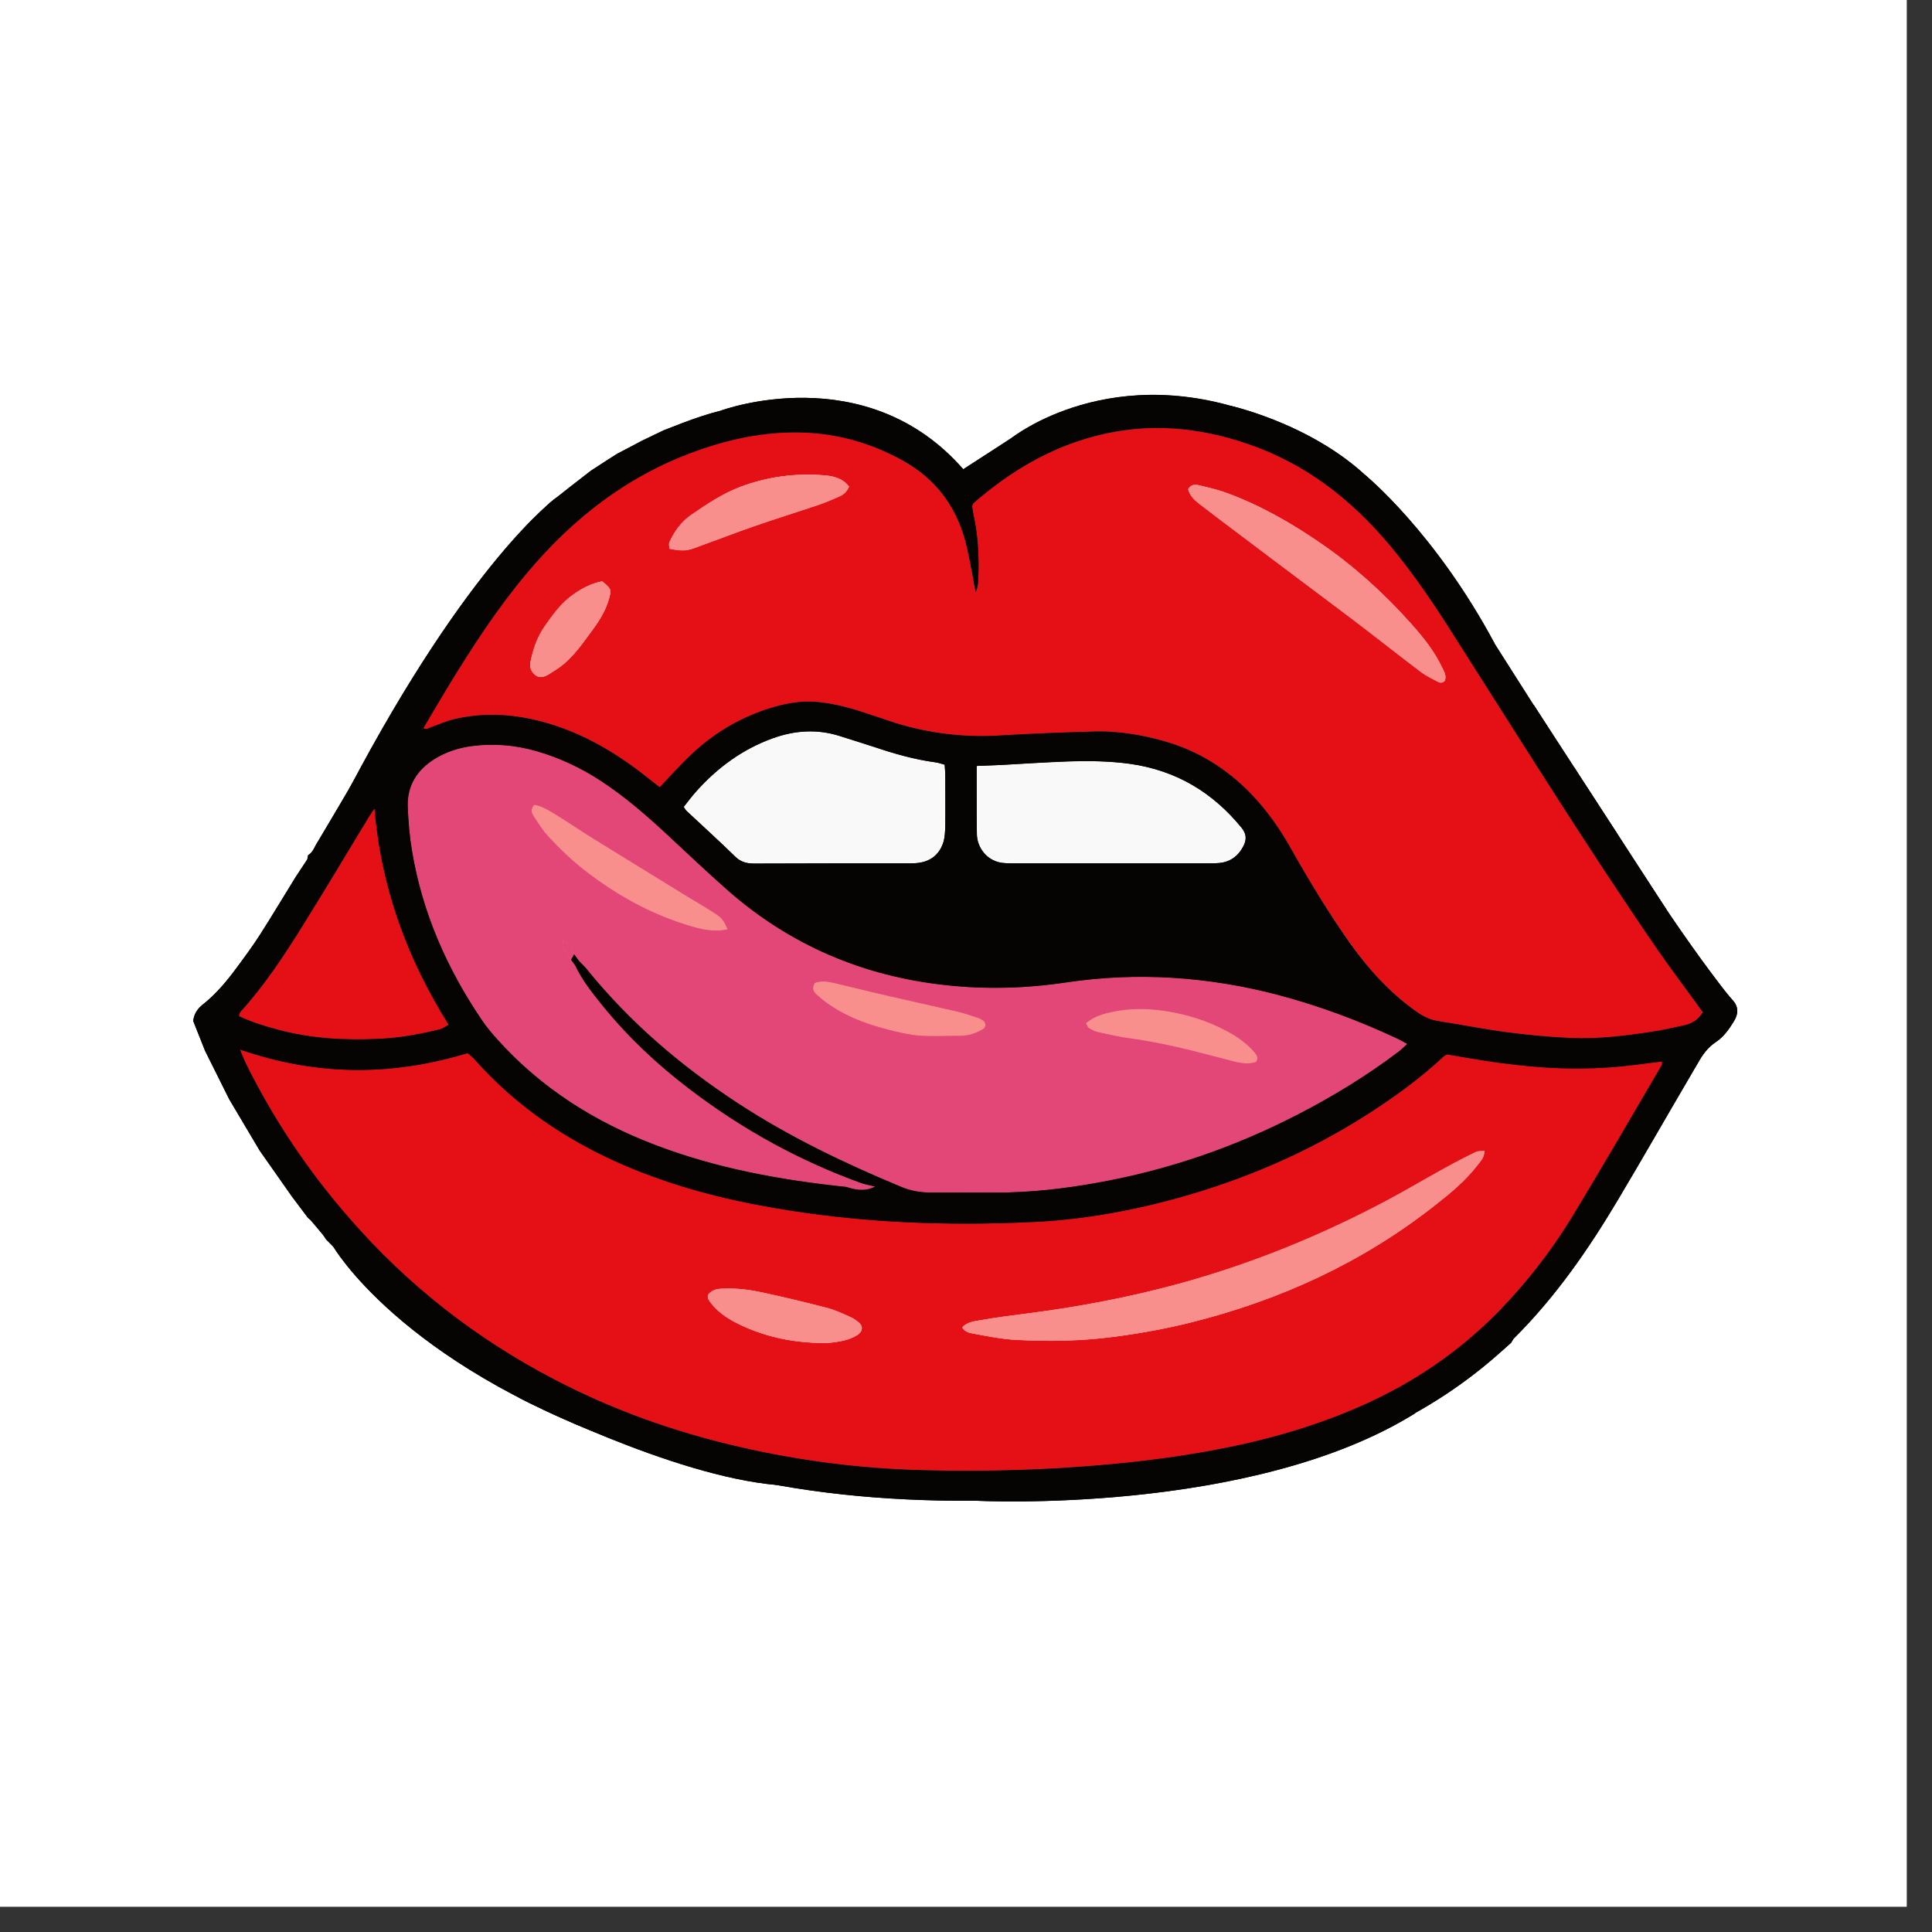 <svg xmlns="http://www.w3.org/2000/svg" xmlns:xlink="http://www.w3.org/1999/xlink" width="50" zoomAndPan="magnify" viewBox="0 0 37.5 37.5" height="50" preserveAspectRatio="xMidYMid meet" version="1.0"><rect x="0" y="0" width="37.5" height="37.5" fill="#333333" stroke="none"/><defs><clipPath id="da395b9e7c"><path d="M 0 0 L 37.008 0 L 37.008 37.008 L 0 37.008 Z M 0 0 " clip-rule="nonzero"/></clipPath><clipPath id="444d645326"><path d="M 8 8 L 33.75 8 L 33.75 21 L 8 21 Z M 8 8 " clip-rule="nonzero"/></clipPath><clipPath id="65bcee4ce5"><path d="M 8 8 L 33.75 8 L 33.75 21 L 8 21 Z M 8 8 " clip-rule="nonzero"/></clipPath><clipPath id="28a2a9ad9b"><path d="M 3.75 7 L 33.75 7 L 33.75 29.418 L 3.75 29.418 Z M 3.75 7 " clip-rule="nonzero"/></clipPath><clipPath id="5d7931312e"><path d="M 18 27 L 28 27 L 28 29.418 L 18 29.418 Z M 18 27 " clip-rule="nonzero"/></clipPath><clipPath id="b916acb4bd"><path d="M 3.75 7 L 33.75 7 L 33.75 29.418 L 3.75 29.418 Z M 3.75 7 " clip-rule="nonzero"/></clipPath><clipPath id="da223d2204"><path d="M 18 27 L 28 27 L 28 29.418 L 18 29.418 Z M 18 27 " clip-rule="nonzero"/></clipPath></defs><g clip-path="url(#da395b9e7c)"><path fill="#ffffff" d="M 0 0 L 37.5 0 L 37.5 37.5 L 0 37.5 Z M 0 0 " fill-opacity="1" fill-rule="nonzero"/><path fill="#ffffff" d="M 0 0 L 37.5 0 L 37.5 37.5 L 0 37.5 Z M 0 0 " fill-opacity="1" fill-rule="nonzero"/></g><path fill="#f9f9f9" d="M 13.27 15.66 C 13.352 15.559 13.434 15.449 13.523 15.348 C 13.934 14.891 14.418 14.539 15.004 14.328 C 15.43 14.176 15.859 14.145 16.297 14.285 C 16.52 14.355 16.746 14.422 16.969 14.496 C 17.355 14.629 17.75 14.742 18.16 14.797 C 18.215 14.805 18.27 14.824 18.336 14.84 C 18.34 14.914 18.348 14.98 18.348 15.047 C 18.348 15.379 18.352 15.711 18.348 16.043 C 18.344 16.141 18.34 16.238 18.316 16.332 C 18.246 16.566 18.086 16.711 17.836 16.746 C 17.742 16.762 17.641 16.758 17.543 16.758 C 16.578 16.758 15.609 16.758 14.641 16.762 C 14.496 16.762 14.379 16.734 14.27 16.625 C 13.965 16.328 13.645 16.039 13.332 15.746 C 13.309 15.727 13.297 15.699 13.27 15.66 Z M 13.27 15.66 " fill-opacity="1" fill-rule="nonzero"/><path fill="#f9f9f9" d="M 18.957 14.867 C 19.141 14.859 19.285 14.855 19.43 14.848 C 19.859 14.824 20.289 14.793 20.719 14.777 C 21.129 14.766 21.539 14.77 21.949 14.828 C 22.836 14.957 23.543 15.383 24.102 16.07 C 24.195 16.184 24.199 16.293 24.137 16.418 C 24.035 16.617 23.879 16.734 23.656 16.75 C 23.578 16.758 23.5 16.758 23.422 16.758 C 22.18 16.758 20.938 16.758 19.695 16.758 C 19.637 16.758 19.578 16.758 19.52 16.754 C 19.164 16.742 18.961 16.445 18.961 16.188 C 18.957 15.922 18.961 15.66 18.961 15.395 C 18.957 15.23 18.957 15.066 18.957 14.867 Z M 18.957 14.867 " fill-opacity="1" fill-rule="nonzero"/><path fill="#f9f9f9" d="M 13.27 15.664 C 13.352 15.559 13.434 15.449 13.523 15.352 C 13.934 14.895 14.418 14.539 15.004 14.328 C 15.43 14.176 15.859 14.148 16.297 14.285 C 16.52 14.359 16.746 14.426 16.969 14.5 C 17.355 14.629 17.75 14.742 18.16 14.797 C 18.215 14.805 18.27 14.824 18.336 14.844 C 18.34 14.918 18.348 14.98 18.348 15.047 C 18.348 15.379 18.352 15.711 18.348 16.043 C 18.344 16.141 18.34 16.242 18.316 16.332 C 18.246 16.566 18.086 16.715 17.836 16.75 C 17.742 16.762 17.641 16.758 17.543 16.758 C 16.578 16.758 15.609 16.758 14.641 16.762 C 14.496 16.762 14.379 16.734 14.27 16.629 C 13.965 16.328 13.645 16.039 13.332 15.746 C 13.309 15.727 13.297 15.703 13.27 15.664 Z M 13.27 15.664 " fill-opacity="1" fill-rule="nonzero"/><path fill="#f9f9f9" d="M 18.957 14.867 C 19.141 14.859 19.285 14.855 19.43 14.848 C 19.859 14.824 20.289 14.797 20.719 14.781 C 21.129 14.766 21.539 14.77 21.949 14.828 C 22.836 14.957 23.543 15.383 24.102 16.07 C 24.195 16.188 24.199 16.293 24.137 16.422 C 24.035 16.617 23.879 16.734 23.656 16.754 C 23.578 16.758 23.5 16.758 23.422 16.758 C 22.18 16.758 20.938 16.758 19.695 16.758 C 19.637 16.758 19.578 16.758 19.52 16.754 C 19.164 16.742 18.961 16.445 18.961 16.188 C 18.957 15.922 18.961 15.66 18.961 15.398 C 18.957 15.23 18.957 15.066 18.957 14.867 Z M 18.957 14.867 " fill-opacity="1" fill-rule="nonzero"/><g clip-path="url(#444d645326)"><path fill="#e41016" d="M 8.211 14.137 C 8.375 13.859 8.539 13.582 8.707 13.309 C 9.168 12.551 9.652 11.805 10.227 11.125 C 11.141 10.031 12.234 9.191 13.594 8.723 C 14.258 8.492 14.934 8.367 15.641 8.395 C 16.305 8.426 16.926 8.609 17.508 8.934 C 18.195 9.309 18.602 9.891 18.773 10.641 C 18.832 10.918 18.875 11.195 18.93 11.488 C 18.98 11.406 18.984 11.32 18.988 11.23 C 19.004 10.84 18.988 10.453 18.906 10.066 C 18.891 9.984 18.879 9.898 18.867 9.82 C 18.883 9.793 18.887 9.77 18.898 9.758 C 19.594 9.156 20.371 8.691 21.27 8.461 C 22.262 8.203 23.242 8.281 24.211 8.609 C 25.328 8.992 26.219 9.684 26.969 10.574 C 27.441 11.137 27.844 11.746 28.238 12.363 C 29.531 14.395 30.805 16.445 32.172 18.43 C 32.41 18.777 32.66 19.109 32.906 19.449 C 32.953 19.512 32.996 19.578 33.047 19.645 C 32.961 19.797 32.832 19.871 32.676 19.906 C 32.465 19.949 32.254 19.996 32.043 20.031 C 31.527 20.109 31.012 20.168 30.492 20.148 C 30.074 20.129 29.656 20.086 29.238 20.031 C 28.805 19.977 28.371 19.887 27.938 19.824 C 27.766 19.797 27.621 19.727 27.484 19.629 C 26.984 19.277 26.578 18.828 26.227 18.332 C 25.801 17.738 25.418 17.113 25.059 16.473 C 24.844 16.09 24.59 15.73 24.285 15.414 C 23.812 14.914 23.242 14.566 22.574 14.379 C 22.148 14.262 21.715 14.188 21.273 14.199 C 20.648 14.215 20.023 14.238 19.398 14.277 C 18.707 14.316 18.031 14.234 17.371 14.027 C 17.141 13.957 16.91 13.875 16.676 13.801 C 16.398 13.711 16.113 13.641 15.816 13.621 C 15.562 13.602 15.312 13.645 15.066 13.711 C 14.418 13.887 13.859 14.219 13.379 14.68 C 13.184 14.867 13.004 15.074 12.805 15.281 C 12.688 15.188 12.562 15.09 12.441 14.996 C 11.836 14.535 11.184 14.172 10.441 13.988 C 9.898 13.855 9.355 13.828 8.812 13.957 C 8.664 13.996 8.52 14.062 8.375 14.113 C 8.32 14.133 8.27 14.168 8.207 14.129 Z M 23.062 9.496 C 23.094 9.621 23.184 9.707 23.285 9.785 C 23.562 10 23.844 10.211 24.125 10.422 C 24.855 10.973 25.59 11.523 26.324 12.074 C 26.742 12.395 27.156 12.723 27.574 13.039 C 27.676 13.117 27.789 13.172 27.902 13.23 C 27.945 13.254 27.996 13.262 28.043 13.215 C 28.082 13.117 28.027 13.035 27.988 12.949 C 27.836 12.629 27.613 12.355 27.379 12.094 C 26.855 11.508 26.277 10.984 25.633 10.543 C 25.059 10.148 24.457 9.805 23.805 9.566 C 23.629 9.5 23.449 9.461 23.27 9.418 C 23.191 9.398 23.113 9.402 23.062 9.496 Z M 16.48 9.445 C 16.355 9.281 16.176 9.242 16.012 9.227 C 15.449 9.176 14.906 9.246 14.371 9.449 C 14.02 9.582 13.715 9.789 13.41 9.996 C 13.223 10.129 13.09 10.312 12.996 10.516 C 12.977 10.555 12.992 10.605 12.992 10.648 C 13.324 10.719 13.387 10.668 13.629 10.582 C 13.957 10.465 14.285 10.336 14.617 10.219 C 15.039 10.074 15.469 9.941 15.895 9.797 C 16.023 9.754 16.148 9.695 16.273 9.645 C 16.359 9.609 16.43 9.559 16.48 9.445 Z M 11.688 11.281 C 11.488 11.32 11.312 11.41 11.141 11.527 C 10.902 11.691 10.738 11.918 10.578 12.148 C 10.426 12.359 10.348 12.598 10.297 12.844 C 10.273 12.953 10.312 13.039 10.391 13.102 C 10.465 13.164 10.555 13.141 10.637 13.098 C 10.688 13.066 10.734 13.031 10.785 13.004 C 11.07 12.824 11.262 12.551 11.457 12.285 C 11.609 12.082 11.75 11.875 11.82 11.625 C 11.871 11.445 11.867 11.43 11.688 11.281 Z M 11.688 11.281 " fill-opacity="1" fill-rule="nonzero"/></g><path fill="#e41016" d="M 4.652 20.371 C 6.164 20.887 7.613 20.883 9.074 20.441 C 9.113 20.473 9.152 20.5 9.184 20.535 C 10.008 21.469 11.012 22.148 12.152 22.633 C 13.074 23.023 14.035 23.273 15.023 23.445 C 16.688 23.73 18.367 23.797 20.051 23.719 C 21.059 23.668 22.047 23.484 23.02 23.203 C 24.363 22.816 25.621 22.246 26.785 21.469 C 27.215 21.18 27.629 20.871 28.008 20.516 C 28.027 20.496 28.055 20.48 28.082 20.465 C 28.426 20.52 28.773 20.586 29.121 20.629 C 29.469 20.676 29.82 20.715 30.168 20.727 C 30.52 20.742 30.875 20.738 31.227 20.719 C 31.57 20.695 31.914 20.641 32.262 20.602 C 32.258 20.637 32.262 20.66 32.254 20.676 C 31.676 21.66 31.105 22.648 30.512 23.625 C 30.117 24.273 29.645 24.875 29.113 25.426 C 28.324 26.246 27.398 26.867 26.355 27.32 C 25.379 27.742 24.363 28.008 23.32 28.191 C 22.383 28.355 21.441 28.445 20.492 28.496 C 19.535 28.551 18.578 28.562 17.621 28.523 C 16.523 28.48 15.441 28.336 14.371 28.09 C 13.105 27.801 11.895 27.367 10.742 26.77 C 9.227 25.977 7.906 24.941 6.781 23.652 C 5.98 22.734 5.312 21.73 4.773 20.645 C 4.738 20.574 4.711 20.504 4.652 20.371 Z M 28.812 22.34 C 28.754 22.344 28.695 22.336 28.648 22.359 C 28.449 22.457 28.246 22.559 28.051 22.668 C 27.676 22.875 27.305 23.094 26.926 23.297 C 25.629 23.988 24.273 24.539 22.852 24.926 C 21.898 25.184 20.93 25.367 19.953 25.492 C 19.652 25.531 19.352 25.566 19.055 25.621 C 18.926 25.645 18.781 25.652 18.676 25.762 C 18.73 25.863 18.836 25.875 18.926 25.891 C 19.184 25.938 19.445 25.992 19.707 26.004 C 20.352 26.039 21 26.031 21.641 25.945 C 22.145 25.879 22.641 25.789 23.137 25.664 C 24.863 25.23 26.449 24.5 27.852 23.395 C 28.152 23.16 28.449 22.918 28.68 22.613 C 28.738 22.535 28.812 22.465 28.812 22.34 Z M 15.883 26.066 C 15.949 26.066 16.02 26.074 16.09 26.066 C 16.281 26.043 16.477 26.02 16.645 25.91 C 16.746 25.844 16.758 25.742 16.668 25.668 C 16.617 25.625 16.559 25.586 16.496 25.559 C 16.355 25.496 16.211 25.426 16.062 25.387 C 15.648 25.281 15.23 25.18 14.812 25.09 C 14.562 25.035 14.312 25 14.055 25.012 C 13.957 25.012 13.859 25.02 13.781 25.09 C 13.738 25.125 13.727 25.172 13.75 25.219 C 13.773 25.262 13.805 25.301 13.836 25.336 C 13.973 25.496 14.145 25.605 14.328 25.695 C 14.82 25.938 15.34 26.051 15.883 26.066 Z M 15.883 26.066 " fill-opacity="1" fill-rule="nonzero"/><path fill="#e41016" d="M 7.27 15.691 C 7.398 17.219 7.898 18.598 8.711 19.891 C 8.641 19.926 8.598 19.961 8.547 19.977 C 8.156 20.074 7.762 20.145 7.363 20.164 C 6.695 20.195 6.031 20.16 5.383 19.984 C 5.133 19.914 4.879 19.84 4.637 19.723 C 4.648 19.688 4.648 19.652 4.668 19.637 C 5.137 19.121 5.516 18.539 5.883 17.953 C 6.316 17.258 6.734 16.551 7.16 15.852 C 7.195 15.797 7.234 15.746 7.27 15.691 Z M 7.27 15.691 " fill-opacity="1" fill-rule="nonzero"/><g clip-path="url(#65bcee4ce5)"><path fill="#e41016" d="M 8.211 14.137 C 8.375 13.859 8.539 13.586 8.707 13.309 C 9.168 12.551 9.652 11.809 10.227 11.125 C 11.141 10.031 12.234 9.191 13.594 8.723 C 14.258 8.496 14.934 8.367 15.641 8.398 C 16.305 8.426 16.926 8.609 17.508 8.934 C 18.195 9.312 18.602 9.891 18.773 10.645 C 18.832 10.918 18.875 11.199 18.93 11.492 C 18.98 11.406 18.984 11.32 18.988 11.234 C 19.004 10.844 18.988 10.453 18.906 10.07 C 18.891 9.984 18.879 9.898 18.867 9.824 C 18.883 9.793 18.887 9.77 18.898 9.758 C 19.594 9.156 20.371 8.691 21.27 8.461 C 22.262 8.203 23.242 8.281 24.211 8.613 C 25.328 8.992 26.219 9.684 26.969 10.574 C 27.441 11.137 27.844 11.746 28.238 12.363 C 29.531 14.398 30.805 16.445 32.172 18.43 C 32.41 18.777 32.66 19.113 32.906 19.453 C 32.953 19.516 32.996 19.578 33.047 19.645 C 32.961 19.801 32.832 19.875 32.676 19.906 C 32.465 19.949 32.254 20 32.043 20.031 C 31.527 20.109 31.012 20.168 30.492 20.148 C 30.074 20.129 29.656 20.086 29.238 20.035 C 28.805 19.977 28.371 19.891 27.938 19.824 C 27.766 19.801 27.621 19.727 27.484 19.629 C 26.984 19.277 26.578 18.832 26.227 18.336 C 25.801 17.738 25.418 17.113 25.059 16.477 C 24.844 16.09 24.59 15.73 24.285 15.414 C 23.812 14.918 23.242 14.566 22.574 14.379 C 22.148 14.262 21.715 14.188 21.273 14.199 C 20.648 14.215 20.023 14.238 19.398 14.277 C 18.707 14.316 18.031 14.234 17.371 14.031 C 17.141 13.957 16.91 13.875 16.676 13.801 C 16.398 13.711 16.113 13.641 15.816 13.621 C 15.562 13.605 15.312 13.645 15.066 13.711 C 14.418 13.891 13.859 14.219 13.379 14.68 C 13.184 14.871 13.004 15.074 12.805 15.281 C 12.688 15.188 12.562 15.09 12.441 14.996 C 11.836 14.535 11.184 14.172 10.441 13.988 C 9.898 13.855 9.355 13.832 8.812 13.961 C 8.664 13.996 8.52 14.062 8.375 14.113 C 8.32 14.137 8.27 14.172 8.207 14.133 Z M 23.062 9.5 C 23.094 9.621 23.184 9.711 23.285 9.785 C 23.562 10 23.844 10.211 24.125 10.422 C 24.855 10.977 25.59 11.523 26.324 12.078 C 26.742 12.395 27.156 12.723 27.574 13.039 C 27.676 13.117 27.789 13.172 27.902 13.23 C 27.945 13.254 27.996 13.266 28.043 13.215 C 28.082 13.121 28.027 13.035 27.988 12.949 C 27.836 12.629 27.613 12.355 27.379 12.094 C 26.855 11.508 26.277 10.988 25.629 10.543 C 25.059 10.148 24.457 9.805 23.801 9.566 C 23.629 9.504 23.449 9.465 23.27 9.418 C 23.191 9.398 23.113 9.406 23.062 9.5 Z M 16.48 9.445 C 16.355 9.281 16.176 9.242 16.012 9.227 C 15.449 9.18 14.906 9.25 14.371 9.449 C 14.02 9.582 13.715 9.789 13.41 10 C 13.223 10.129 13.09 10.312 12.996 10.52 C 12.977 10.555 12.992 10.605 12.992 10.648 C 13.324 10.719 13.387 10.668 13.629 10.582 C 13.957 10.465 14.285 10.336 14.617 10.223 C 15.039 10.074 15.469 9.941 15.895 9.797 C 16.023 9.754 16.148 9.699 16.273 9.645 C 16.359 9.609 16.43 9.559 16.48 9.445 Z M 11.688 11.285 C 11.488 11.324 11.312 11.41 11.141 11.531 C 10.902 11.695 10.738 11.918 10.578 12.148 C 10.426 12.363 10.348 12.598 10.297 12.848 C 10.273 12.957 10.312 13.039 10.391 13.105 C 10.465 13.168 10.555 13.145 10.637 13.098 C 10.688 13.07 10.734 13.035 10.785 13.004 C 11.07 12.824 11.262 12.555 11.457 12.289 C 11.609 12.086 11.75 11.875 11.82 11.625 C 11.871 11.445 11.867 11.43 11.688 11.285 Z M 11.688 11.285 " fill-opacity="1" fill-rule="nonzero"/></g><path fill="#e41016" d="M 4.652 20.371 C 6.164 20.891 7.613 20.887 9.074 20.441 C 9.113 20.477 9.152 20.5 9.184 20.535 C 10.008 21.469 11.012 22.148 12.152 22.633 C 13.074 23.023 14.035 23.277 15.023 23.445 C 16.688 23.734 18.367 23.801 20.051 23.719 C 21.059 23.672 22.047 23.488 23.02 23.207 C 24.363 22.82 25.621 22.25 26.785 21.469 C 27.215 21.18 27.629 20.871 28.008 20.516 C 28.027 20.496 28.055 20.484 28.082 20.465 C 28.426 20.52 28.773 20.586 29.121 20.633 C 29.469 20.676 29.82 20.715 30.168 20.73 C 30.52 20.742 30.875 20.742 31.227 20.719 C 31.57 20.699 31.914 20.641 32.262 20.602 C 32.258 20.641 32.262 20.664 32.254 20.676 C 31.676 21.66 31.105 22.648 30.512 23.625 C 30.117 24.277 29.645 24.875 29.113 25.426 C 28.324 26.246 27.398 26.867 26.355 27.32 C 25.379 27.742 24.363 28.012 23.32 28.191 C 22.383 28.355 21.441 28.445 20.492 28.5 C 19.535 28.551 18.578 28.566 17.621 28.527 C 16.523 28.48 15.441 28.336 14.371 28.09 C 13.105 27.801 11.895 27.371 10.742 26.77 C 9.227 25.977 7.906 24.941 6.781 23.652 C 5.98 22.734 5.312 21.734 4.773 20.645 C 4.738 20.574 4.711 20.504 4.652 20.371 Z M 28.812 22.34 C 28.754 22.348 28.695 22.34 28.648 22.359 C 28.449 22.457 28.246 22.562 28.051 22.672 C 27.676 22.879 27.305 23.098 26.926 23.301 C 25.629 23.992 24.273 24.539 22.852 24.926 C 21.898 25.188 20.93 25.367 19.953 25.496 C 19.652 25.535 19.352 25.57 19.055 25.621 C 18.926 25.645 18.781 25.652 18.676 25.766 C 18.73 25.867 18.836 25.875 18.926 25.895 C 19.184 25.941 19.445 25.992 19.707 26.008 C 20.352 26.043 21 26.031 21.641 25.945 C 22.145 25.879 22.641 25.789 23.137 25.664 C 24.863 25.23 26.449 24.5 27.852 23.398 C 28.152 23.16 28.449 22.922 28.68 22.613 C 28.738 22.539 28.812 22.469 28.812 22.34 Z M 15.883 26.066 C 15.949 26.066 16.02 26.074 16.09 26.066 C 16.281 26.043 16.477 26.02 16.645 25.91 C 16.746 25.844 16.758 25.742 16.668 25.668 C 16.617 25.625 16.559 25.586 16.496 25.559 C 16.355 25.496 16.211 25.43 16.062 25.391 C 15.648 25.281 15.23 25.18 14.812 25.09 C 14.562 25.039 14.312 25.004 14.055 25.012 C 13.957 25.016 13.859 25.02 13.781 25.09 C 13.738 25.125 13.727 25.172 13.75 25.219 C 13.773 25.262 13.805 25.301 13.836 25.34 C 13.973 25.496 14.145 25.605 14.328 25.699 C 14.82 25.938 15.34 26.051 15.883 26.066 Z M 15.883 26.066 " fill-opacity="1" fill-rule="nonzero"/><path fill="#e41016" d="M 7.27 15.691 C 7.398 17.223 7.898 18.598 8.711 19.895 C 8.641 19.93 8.598 19.965 8.547 19.977 C 8.156 20.074 7.762 20.148 7.363 20.164 C 6.695 20.199 6.031 20.16 5.383 19.984 C 5.133 19.918 4.879 19.84 4.637 19.723 C 4.648 19.688 4.648 19.656 4.668 19.637 C 5.137 19.121 5.516 18.539 5.883 17.953 C 6.316 17.258 6.734 16.555 7.16 15.852 C 7.195 15.797 7.234 15.746 7.27 15.691 Z M 7.27 15.691 " fill-opacity="1" fill-rule="nonzero"/><path fill="#f98f8c" d="M 26.477 27.91 C 26.434 27.922 26.391 27.938 26.352 27.949 C 26.391 27.938 26.434 27.922 26.477 27.91 Z M 26.477 27.91 " fill-opacity="1" fill-rule="nonzero"/><path fill="#f98f8c" d="M 23.062 9.496 C 23.113 9.402 23.191 9.398 23.27 9.418 C 23.449 9.461 23.629 9.5 23.805 9.566 C 24.457 9.805 25.059 10.148 25.633 10.543 C 26.277 10.984 26.855 11.508 27.379 12.094 C 27.613 12.355 27.836 12.629 27.988 12.949 C 28.031 13.035 28.082 13.121 28.043 13.215 C 27.996 13.262 27.945 13.254 27.902 13.23 C 27.793 13.172 27.676 13.117 27.574 13.039 C 27.156 12.723 26.742 12.395 26.324 12.074 C 25.59 11.523 24.855 10.973 24.125 10.422 C 23.844 10.211 23.562 10 23.285 9.785 C 23.184 9.707 23.094 9.621 23.062 9.496 Z M 23.062 9.496 " fill-opacity="1" fill-rule="nonzero"/><path fill="#f98f8c" d="M 16.48 9.445 C 16.43 9.559 16.359 9.609 16.273 9.645 C 16.148 9.699 16.023 9.754 15.895 9.797 C 15.469 9.941 15.039 10.074 14.617 10.219 C 14.285 10.336 13.957 10.465 13.629 10.582 C 13.387 10.668 13.324 10.719 12.992 10.648 C 12.992 10.605 12.977 10.555 12.996 10.516 C 13.09 10.312 13.223 10.129 13.41 9.996 C 13.715 9.789 14.02 9.582 14.371 9.449 C 14.906 9.25 15.449 9.18 16.012 9.227 C 16.176 9.242 16.355 9.281 16.48 9.445 Z M 16.48 9.445 " fill-opacity="1" fill-rule="nonzero"/><path fill="#f98f8c" d="M 11.688 11.281 C 11.867 11.43 11.871 11.445 11.82 11.625 C 11.75 11.875 11.609 12.082 11.457 12.285 C 11.262 12.551 11.07 12.824 10.785 13.004 C 10.734 13.031 10.688 13.066 10.637 13.098 C 10.555 13.141 10.465 13.164 10.391 13.102 C 10.312 13.039 10.273 12.953 10.297 12.844 C 10.348 12.598 10.426 12.359 10.578 12.148 C 10.738 11.918 10.902 11.691 11.141 11.527 C 11.312 11.41 11.488 11.32 11.688 11.281 Z M 11.688 11.281 " fill-opacity="1" fill-rule="nonzero"/><path fill="#f98f8c" d="M 28.812 22.34 C 28.812 22.465 28.738 22.535 28.68 22.613 C 28.445 22.918 28.152 23.16 27.852 23.395 C 26.449 24.5 24.863 25.23 23.133 25.664 C 22.641 25.789 22.141 25.879 21.641 25.945 C 21 26.031 20.352 26.039 19.707 26.004 C 19.445 25.992 19.184 25.938 18.926 25.891 C 18.836 25.875 18.73 25.863 18.676 25.762 C 18.781 25.652 18.926 25.645 19.055 25.621 C 19.352 25.566 19.652 25.531 19.953 25.492 C 20.93 25.367 21.898 25.184 22.852 24.926 C 24.273 24.539 25.629 23.988 26.926 23.297 C 27.305 23.094 27.672 22.875 28.051 22.668 C 28.246 22.559 28.445 22.457 28.648 22.359 C 28.695 22.336 28.754 22.344 28.812 22.34 Z M 28.812 22.34 " fill-opacity="1" fill-rule="nonzero"/><path fill="#f98f8c" d="M 15.883 26.066 C 15.34 26.051 14.82 25.938 14.328 25.695 C 14.145 25.605 13.973 25.496 13.836 25.336 C 13.805 25.301 13.773 25.262 13.75 25.219 C 13.727 25.172 13.738 25.125 13.781 25.09 C 13.859 25.02 13.957 25.012 14.055 25.012 C 14.312 25 14.562 25.035 14.812 25.09 C 15.23 25.18 15.648 25.281 16.062 25.387 C 16.211 25.426 16.355 25.496 16.496 25.559 C 16.559 25.586 16.617 25.625 16.668 25.668 C 16.758 25.742 16.746 25.844 16.645 25.91 C 16.477 26.02 16.281 26.043 16.09 26.066 C 16.02 26.074 15.949 26.066 15.883 26.066 Z M 15.883 26.066 " fill-opacity="1" fill-rule="nonzero"/><path fill="#f98f8c" d="M 14.125 18.039 C 13.852 18.098 13.617 18.039 13.383 17.969 C 12.637 17.746 11.969 17.375 11.352 16.898 C 11.098 16.699 10.867 16.477 10.648 16.242 C 10.539 16.125 10.449 15.98 10.359 15.844 C 10.312 15.777 10.293 15.699 10.371 15.617 C 10.52 15.645 10.652 15.727 10.785 15.809 C 11.035 15.961 11.273 16.125 11.523 16.281 C 12.117 16.648 12.715 17.016 13.312 17.383 C 13.496 17.492 13.684 17.602 13.863 17.719 C 14.016 17.816 14.047 17.863 14.125 18.039 Z M 14.125 18.039 " fill-opacity="1" fill-rule="nonzero"/><path fill="#f98f8c" d="M 15.816 19.078 C 15.934 19.035 16.055 19.047 16.18 19.074 C 16.547 19.164 16.918 19.254 17.285 19.34 C 17.719 19.441 18.156 19.535 18.594 19.637 C 18.723 19.668 18.852 19.711 18.984 19.754 C 19.02 19.766 19.055 19.789 19.086 19.809 C 19.145 19.852 19.141 19.945 19.074 19.98 C 18.945 20.051 18.809 20.102 18.66 20.105 C 18.387 20.105 18.109 20.121 17.84 20.102 C 17.637 20.086 17.438 20.035 17.238 19.984 C 16.785 19.871 16.348 19.703 15.973 19.41 C 15.918 19.367 15.863 19.324 15.82 19.273 C 15.773 19.219 15.766 19.152 15.816 19.078 Z M 15.816 19.078 " fill-opacity="1" fill-rule="nonzero"/><path fill="#f98f8c" d="M 21.078 19.859 C 21.234 19.727 21.41 19.676 21.594 19.637 C 21.938 19.566 22.281 19.57 22.637 19.625 C 23.055 19.691 23.449 19.812 23.82 20.012 C 24.02 20.121 24.199 20.25 24.348 20.422 C 24.395 20.473 24.43 20.531 24.383 20.613 C 24.246 20.656 24.105 20.641 23.961 20.605 C 23.68 20.535 23.398 20.461 23.117 20.387 C 22.73 20.293 22.34 20.211 21.945 20.156 C 21.734 20.129 21.527 20.082 21.316 20.035 C 21.254 20.023 21.191 19.988 21.133 19.953 C 21.105 19.934 21.098 19.895 21.078 19.859 Z M 21.078 19.859 " fill-opacity="1" fill-rule="nonzero"/><path fill="#f98f8c" d="M 26.477 27.914 C 26.434 27.926 26.391 27.938 26.352 27.953 C 26.391 27.938 26.434 27.926 26.477 27.914 Z M 26.477 27.914 " fill-opacity="1" fill-rule="nonzero"/><path fill="#f98f8c" d="M 23.062 9.5 C 23.113 9.406 23.191 9.398 23.27 9.418 C 23.449 9.465 23.629 9.504 23.805 9.566 C 24.457 9.805 25.059 10.148 25.633 10.543 C 26.277 10.988 26.855 11.508 27.379 12.094 C 27.613 12.355 27.836 12.629 27.988 12.949 C 28.031 13.035 28.082 13.121 28.043 13.215 C 27.996 13.266 27.945 13.254 27.902 13.23 C 27.793 13.172 27.676 13.117 27.574 13.039 C 27.156 12.723 26.742 12.395 26.324 12.078 C 25.594 11.523 24.855 10.977 24.125 10.422 C 23.844 10.211 23.562 10 23.285 9.785 C 23.184 9.711 23.094 9.621 23.062 9.5 Z M 23.062 9.5 " fill-opacity="1" fill-rule="nonzero"/><path fill="#f98f8c" d="M 16.48 9.445 C 16.43 9.559 16.359 9.609 16.273 9.645 C 16.148 9.699 16.023 9.754 15.895 9.797 C 15.469 9.941 15.039 10.074 14.617 10.223 C 14.285 10.336 13.957 10.465 13.629 10.582 C 13.387 10.672 13.324 10.723 12.992 10.652 C 12.992 10.609 12.977 10.555 12.996 10.52 C 13.09 10.312 13.223 10.129 13.41 10 C 13.715 9.789 14.02 9.582 14.371 9.449 C 14.906 9.25 15.449 9.18 16.012 9.227 C 16.176 9.242 16.355 9.281 16.48 9.445 Z M 16.48 9.445 " fill-opacity="1" fill-rule="nonzero"/><path fill="#f98f8c" d="M 11.688 11.285 C 11.867 11.43 11.871 11.445 11.82 11.625 C 11.75 11.875 11.609 12.086 11.457 12.289 C 11.262 12.555 11.07 12.824 10.785 13.004 C 10.734 13.035 10.688 13.07 10.637 13.098 C 10.555 13.141 10.465 13.168 10.391 13.105 C 10.312 13.043 10.273 12.957 10.297 12.848 C 10.348 12.598 10.426 12.363 10.578 12.148 C 10.738 11.918 10.902 11.695 11.141 11.531 C 11.312 11.41 11.488 11.324 11.688 11.285 Z M 11.688 11.285 " fill-opacity="1" fill-rule="nonzero"/><path fill="#f98f8c" d="M 28.812 22.34 C 28.812 22.469 28.738 22.539 28.68 22.613 C 28.445 22.918 28.152 23.16 27.852 23.395 C 26.449 24.5 24.863 25.23 23.133 25.664 C 22.641 25.789 22.141 25.879 21.641 25.945 C 21 26.031 20.352 26.043 19.707 26.008 C 19.445 25.992 19.184 25.941 18.926 25.891 C 18.836 25.875 18.73 25.863 18.676 25.766 C 18.781 25.652 18.926 25.645 19.055 25.621 C 19.352 25.57 19.652 25.531 19.953 25.492 C 20.93 25.367 21.898 25.184 22.852 24.926 C 24.273 24.539 25.629 23.988 26.926 23.297 C 27.305 23.098 27.672 22.875 28.051 22.668 C 28.246 22.562 28.445 22.457 28.648 22.359 C 28.695 22.34 28.754 22.348 28.812 22.34 Z M 28.812 22.34 " fill-opacity="1" fill-rule="nonzero"/><path fill="#f98f8c" d="M 15.883 26.066 C 15.34 26.051 14.82 25.938 14.328 25.695 C 14.145 25.605 13.973 25.496 13.836 25.34 C 13.805 25.301 13.773 25.262 13.75 25.219 C 13.727 25.172 13.738 25.125 13.781 25.09 C 13.859 25.02 13.957 25.016 14.055 25.012 C 14.312 25.004 14.562 25.035 14.812 25.09 C 15.23 25.18 15.648 25.281 16.062 25.391 C 16.211 25.43 16.355 25.496 16.496 25.559 C 16.559 25.586 16.617 25.625 16.668 25.668 C 16.758 25.742 16.746 25.844 16.645 25.91 C 16.477 26.02 16.281 26.043 16.09 26.066 C 16.02 26.074 15.949 26.066 15.883 26.066 Z M 15.883 26.066 " fill-opacity="1" fill-rule="nonzero"/><path fill="#f98f8c" d="M 14.125 18.039 C 13.852 18.098 13.617 18.043 13.383 17.973 C 12.637 17.746 11.969 17.379 11.352 16.898 C 11.098 16.703 10.867 16.477 10.648 16.242 C 10.539 16.125 10.449 15.98 10.359 15.844 C 10.312 15.777 10.293 15.699 10.371 15.621 C 10.52 15.645 10.652 15.73 10.785 15.809 C 11.035 15.961 11.273 16.129 11.523 16.281 C 12.117 16.648 12.715 17.016 13.312 17.383 C 13.496 17.492 13.684 17.602 13.863 17.719 C 14.016 17.816 14.047 17.867 14.125 18.039 Z M 14.125 18.039 " fill-opacity="1" fill-rule="nonzero"/><path fill="#f98f8c" d="M 15.816 19.078 C 15.934 19.035 16.055 19.047 16.18 19.078 C 16.547 19.164 16.918 19.258 17.285 19.34 C 17.719 19.441 18.156 19.535 18.594 19.637 C 18.723 19.668 18.852 19.715 18.984 19.758 C 19.02 19.77 19.055 19.789 19.086 19.812 C 19.145 19.855 19.141 19.945 19.074 19.98 C 18.945 20.055 18.809 20.105 18.66 20.105 C 18.387 20.109 18.109 20.121 17.84 20.102 C 17.637 20.086 17.438 20.039 17.238 19.988 C 16.785 19.871 16.348 19.703 15.973 19.41 C 15.918 19.367 15.863 19.328 15.82 19.277 C 15.773 19.219 15.766 19.152 15.816 19.078 Z M 15.816 19.078 " fill-opacity="1" fill-rule="nonzero"/><path fill="#f98f8c" d="M 21.078 19.859 C 21.234 19.73 21.41 19.676 21.594 19.641 C 21.938 19.566 22.281 19.57 22.637 19.625 C 23.055 19.691 23.449 19.816 23.82 20.016 C 24.02 20.121 24.199 20.25 24.348 20.422 C 24.395 20.477 24.43 20.531 24.383 20.613 C 24.246 20.66 24.105 20.645 23.961 20.609 C 23.68 20.539 23.398 20.461 23.117 20.391 C 22.73 20.293 22.34 20.211 21.945 20.16 C 21.734 20.129 21.527 20.082 21.316 20.035 C 21.254 20.023 21.191 19.988 21.133 19.953 C 21.105 19.938 21.098 19.895 21.078 19.859 Z M 21.078 19.859 " fill-opacity="1" fill-rule="nonzero"/><path fill="#e34778" d="M 16.426 23.039 C 15.156 22.906 13.91 22.68 12.715 22.223 C 11.535 21.773 10.496 21.113 9.652 20.172 C 9.547 20.055 9.445 19.938 9.359 19.809 C 8.676 18.801 8.195 17.711 7.996 16.512 C 7.949 16.23 7.926 15.949 7.914 15.668 C 7.898 15.25 8.094 14.938 8.445 14.723 C 8.668 14.59 8.906 14.512 9.164 14.48 C 9.586 14.426 10 14.461 10.41 14.578 C 10.855 14.703 11.27 14.898 11.656 15.152 C 12.141 15.469 12.574 15.848 12.996 16.242 C 13.367 16.586 13.738 16.938 14.117 17.273 C 15.328 18.34 16.742 18.941 18.344 19.117 C 19.125 19.207 19.906 19.184 20.684 19.07 C 22.078 18.859 23.453 18.953 24.812 19.312 C 25.605 19.523 26.375 19.805 27.121 20.156 C 27.18 20.184 27.234 20.219 27.316 20.262 C 27.25 20.32 27.203 20.371 27.152 20.41 C 26.535 20.875 25.879 21.277 25.191 21.633 C 23.957 22.27 22.66 22.715 21.293 22.957 C 20.648 23.074 20 23.148 19.34 23.148 C 18.91 23.148 18.48 23.145 18.051 23.145 C 17.852 23.148 17.66 23.109 17.48 23.031 C 16.387 22.578 15.32 22.066 14.328 21.418 C 13.215 20.691 12.219 19.84 11.383 18.805 C 11.34 18.75 11.289 18.707 11.242 18.656 C 11.207 18.613 11.176 18.57 11.145 18.527 C 11.125 18.402 11.043 18.324 10.922 18.242 C 10.934 18.41 11 18.523 11.086 18.629 C 11.113 18.664 11.137 18.699 11.164 18.734 C 11.297 19.02 11.492 19.262 11.688 19.504 C 12.18 20.117 12.746 20.652 13.371 21.125 C 14.402 21.914 15.523 22.535 16.746 22.973 C 16.719 23.023 16.676 23.031 16.625 23.031 C 16.559 23.035 16.492 23.035 16.426 23.039 Z M 14.125 18.039 C 14.047 17.863 14.016 17.816 13.863 17.719 C 13.684 17.602 13.496 17.492 13.312 17.383 C 12.715 17.016 12.117 16.648 11.523 16.281 C 11.273 16.125 11.035 15.961 10.785 15.809 C 10.652 15.727 10.52 15.645 10.371 15.617 C 10.293 15.699 10.312 15.777 10.359 15.844 C 10.449 15.98 10.535 16.125 10.648 16.242 C 10.867 16.477 11.098 16.699 11.352 16.898 C 11.969 17.375 12.637 17.746 13.383 17.969 C 13.617 18.039 13.852 18.098 14.125 18.039 Z M 15.816 19.078 C 15.766 19.152 15.773 19.219 15.82 19.273 C 15.867 19.324 15.922 19.367 15.973 19.41 C 16.348 19.703 16.785 19.871 17.238 19.984 C 17.438 20.035 17.637 20.086 17.84 20.102 C 18.113 20.121 18.387 20.105 18.66 20.105 C 18.809 20.102 18.945 20.051 19.074 19.98 C 19.141 19.945 19.145 19.852 19.086 19.809 C 19.055 19.789 19.02 19.766 18.984 19.754 C 18.852 19.715 18.727 19.668 18.594 19.637 C 18.156 19.535 17.723 19.441 17.285 19.34 C 16.918 19.254 16.551 19.164 16.18 19.074 C 16.055 19.047 15.934 19.035 15.816 19.078 Z M 21.078 19.859 C 21.098 19.895 21.105 19.938 21.133 19.953 C 21.191 19.988 21.254 20.023 21.316 20.035 C 21.527 20.082 21.734 20.129 21.945 20.156 C 22.34 20.211 22.73 20.293 23.117 20.387 C 23.398 20.457 23.68 20.535 23.961 20.605 C 24.102 20.641 24.246 20.656 24.383 20.613 C 24.43 20.531 24.395 20.473 24.348 20.422 C 24.199 20.25 24.016 20.121 23.816 20.012 C 23.445 19.812 23.055 19.691 22.633 19.625 C 22.281 19.57 21.938 19.566 21.594 19.637 C 21.41 19.676 21.234 19.727 21.078 19.859 Z M 21.078 19.859 " fill-opacity="1" fill-rule="nonzero"/><path fill="#e34778" d="M 16.426 23.039 C 15.156 22.906 13.91 22.68 12.715 22.223 C 11.535 21.773 10.496 21.117 9.652 20.172 C 9.547 20.059 9.445 19.938 9.359 19.809 C 8.676 18.805 8.195 17.715 7.996 16.512 C 7.949 16.234 7.926 15.949 7.914 15.668 C 7.898 15.25 8.094 14.941 8.445 14.727 C 8.668 14.59 8.906 14.516 9.164 14.48 C 9.586 14.426 10 14.461 10.41 14.578 C 10.855 14.707 11.27 14.902 11.656 15.152 C 12.141 15.469 12.574 15.848 12.996 16.242 C 13.367 16.59 13.738 16.938 14.117 17.273 C 15.328 18.34 16.742 18.945 18.344 19.121 C 19.125 19.207 19.906 19.188 20.684 19.07 C 22.078 18.863 23.453 18.957 24.812 19.312 C 25.605 19.523 26.375 19.809 27.121 20.16 C 27.18 20.188 27.234 20.219 27.316 20.262 C 27.25 20.324 27.203 20.371 27.152 20.41 C 26.535 20.879 25.879 21.281 25.191 21.633 C 23.957 22.27 22.66 22.715 21.293 22.961 C 20.648 23.074 20 23.148 19.34 23.148 C 18.91 23.148 18.48 23.148 18.051 23.148 C 17.852 23.148 17.66 23.109 17.48 23.035 C 16.387 22.578 15.32 22.066 14.328 21.418 C 13.215 20.691 12.219 19.84 11.383 18.805 C 11.34 18.754 11.289 18.707 11.242 18.66 C 11.207 18.617 11.176 18.57 11.145 18.527 C 11.125 18.402 11.043 18.328 10.922 18.242 C 10.934 18.414 11 18.523 11.086 18.633 C 11.113 18.668 11.137 18.703 11.164 18.738 C 11.297 19.02 11.492 19.266 11.688 19.508 C 12.18 20.117 12.746 20.652 13.371 21.129 C 14.402 21.914 15.523 22.535 16.746 22.973 C 16.719 23.023 16.676 23.031 16.625 23.035 C 16.559 23.035 16.492 23.039 16.426 23.039 Z M 14.125 18.039 C 14.047 17.867 14.016 17.816 13.863 17.719 C 13.684 17.602 13.496 17.496 13.312 17.383 C 12.715 17.016 12.117 16.648 11.523 16.281 C 11.273 16.129 11.035 15.961 10.785 15.809 C 10.652 15.73 10.52 15.645 10.371 15.621 C 10.293 15.703 10.312 15.777 10.359 15.844 C 10.449 15.98 10.535 16.125 10.648 16.242 C 10.867 16.477 11.098 16.703 11.352 16.898 C 11.969 17.379 12.637 17.746 13.383 17.973 C 13.617 18.043 13.852 18.098 14.125 18.039 Z M 15.816 19.078 C 15.766 19.152 15.773 19.223 15.82 19.277 C 15.867 19.328 15.922 19.367 15.973 19.41 C 16.348 19.703 16.785 19.871 17.238 19.988 C 17.438 20.039 17.637 20.086 17.84 20.102 C 18.113 20.121 18.387 20.109 18.66 20.105 C 18.809 20.105 18.945 20.055 19.074 19.98 C 19.141 19.945 19.145 19.855 19.086 19.812 C 19.055 19.789 19.02 19.77 18.984 19.758 C 18.852 19.715 18.727 19.668 18.594 19.637 C 18.156 19.535 17.723 19.441 17.285 19.34 C 16.918 19.258 16.551 19.164 16.18 19.078 C 16.055 19.047 15.934 19.035 15.816 19.078 Z M 21.078 19.859 C 21.098 19.895 21.105 19.938 21.133 19.953 C 21.191 19.988 21.254 20.023 21.316 20.035 C 21.527 20.082 21.734 20.129 21.945 20.16 C 22.34 20.211 22.73 20.293 23.117 20.391 C 23.398 20.461 23.68 20.535 23.961 20.609 C 24.102 20.645 24.246 20.66 24.383 20.613 C 24.43 20.531 24.395 20.477 24.348 20.422 C 24.199 20.25 24.016 20.121 23.816 20.016 C 23.445 19.816 23.055 19.691 22.633 19.625 C 22.281 19.57 21.938 19.566 21.594 19.641 C 21.41 19.676 21.234 19.73 21.078 19.859 Z M 21.078 19.859 " fill-opacity="1" fill-rule="nonzero"/><path fill="#e34778" d="M 16.426 23.039 C 16.492 23.035 16.559 23.035 16.625 23.031 C 16.676 23.031 16.719 23.023 16.746 22.973 C 16.816 22.988 16.891 23.008 16.988 23.031 C 16.828 23.117 16.652 23.113 16.426 23.039 Z M 16.426 23.039 " fill-opacity="1" fill-rule="nonzero"/><path fill="#e34778" d="M 11.086 18.629 C 11 18.523 10.934 18.41 10.922 18.242 C 11.043 18.324 11.125 18.402 11.145 18.523 C 11.125 18.559 11.105 18.594 11.086 18.629 Z M 11.086 18.629 " fill-opacity="1" fill-rule="nonzero"/><path fill="#e34778" d="M 16.426 23.039 C 16.492 23.039 16.559 23.035 16.625 23.035 C 16.676 23.031 16.719 23.023 16.746 22.973 C 16.816 22.992 16.891 23.008 16.988 23.031 C 16.828 23.117 16.652 23.113 16.426 23.039 Z M 16.426 23.039 " fill-opacity="1" fill-rule="nonzero"/><path fill="#e34778" d="M 11.086 18.629 C 11 18.523 10.934 18.41 10.922 18.242 C 11.043 18.328 11.125 18.402 11.145 18.527 C 11.125 18.562 11.105 18.598 11.086 18.629 Z M 11.086 18.629 " fill-opacity="1" fill-rule="nonzero"/><g clip-path="url(#28a2a9ad9b)"><path fill="#060303" d="M 33.621 19.402 C 33.551 19.324 33.484 19.238 33.418 19.152 C 32.867 18.434 32.355 17.684 31.863 16.922 C 31.836 16.922 31.805 16.906 31.789 16.883 C 31.785 16.875 31.777 16.867 31.773 16.859 C 31.77 16.855 31.766 16.852 31.766 16.848 C 31.762 16.844 31.762 16.844 31.762 16.844 C 31.746 16.828 31.734 16.809 31.719 16.793 C 31.691 16.766 31.691 16.727 31.711 16.699 C 31.574 16.531 31.48 16.332 31.367 16.148 C 31.289 16.031 31.215 15.914 31.137 15.797 C 31 15.582 30.863 15.371 30.723 15.16 C 30.668 15.074 30.613 14.992 30.562 14.906 C 30.531 14.914 30.496 14.898 30.48 14.871 C 30.473 14.863 30.469 14.855 30.461 14.848 C 30.461 14.848 30.461 14.844 30.461 14.844 C 30.461 14.84 30.457 14.84 30.457 14.84 C 30.453 14.832 30.445 14.828 30.441 14.82 C 30.438 14.82 30.438 14.816 30.434 14.816 C 30.434 14.812 30.434 14.812 30.43 14.812 C 30.398 14.789 30.387 14.75 30.402 14.711 C 30.406 14.707 30.41 14.703 30.414 14.699 C 30.41 14.688 30.402 14.68 30.395 14.668 C 29.844 13.805 29.293 12.938 28.742 12.07 C 28.723 12.039 28.711 12 28.695 11.965 C 28.613 11.836 28.531 11.707 28.449 11.578 C 28.363 11.445 28.273 11.309 28.188 11.176 C 28.172 11.172 28.164 11.16 28.168 11.141 C 28.012 10.934 27.852 10.723 27.695 10.512 C 27.648 10.465 27.598 10.418 27.559 10.367 C 27.023 9.707 26.426 9.121 25.707 8.664 C 25.684 8.648 25.664 8.629 25.641 8.609 C 25.445 8.504 25.25 8.398 25.055 8.293 C 24.973 8.262 24.891 8.238 24.809 8.203 C 24.258 7.977 23.688 7.812 23.094 7.746 C 23.055 7.742 23.02 7.723 22.98 7.711 C 22.812 7.703 22.645 7.695 22.477 7.688 C 22.355 7.691 22.234 7.691 22.109 7.695 C 21.676 7.746 21.246 7.828 20.824 7.945 C 20.809 7.953 20.797 7.957 20.781 7.965 C 20.75 7.973 20.719 7.977 20.688 7.984 C 20.402 8.113 20.117 8.242 19.832 8.371 C 19.457 8.617 19.082 8.859 18.695 9.109 C 18.625 9.043 18.547 8.973 18.469 8.906 C 18.395 8.84 18.32 8.777 18.25 8.715 C 18.238 8.703 18.242 8.68 18.242 8.66 C 18.223 8.664 18.199 8.672 18.188 8.664 C 17.879 8.438 17.531 8.27 17.188 8.105 C 16.934 8.031 16.68 7.961 16.422 7.891 C 16.371 7.879 16.316 7.871 16.262 7.859 C 16.121 7.84 15.977 7.82 15.836 7.801 C 15.461 7.805 15.09 7.789 14.715 7.836 C 14.641 7.848 14.566 7.855 14.492 7.863 C 14.453 7.875 14.418 7.887 14.379 7.895 C 13.855 7.969 13.371 8.16 12.883 8.352 C 12.742 8.418 12.602 8.488 12.457 8.555 C 12.297 8.641 12.137 8.727 11.977 8.809 C 11.805 8.918 11.637 9.027 11.469 9.137 C 11.203 9.34 10.941 9.547 10.68 9.754 C 10.414 10.031 10.148 10.312 9.891 10.594 C 9.742 10.758 9.602 10.93 9.461 11.098 L 9.203 11.453 C 9.156 11.57 9.082 11.672 8.984 11.75 C 8.789 12.066 8.602 12.387 8.363 12.672 C 8.25 12.945 8.086 13.191 7.91 13.43 C 7.848 13.543 7.785 13.66 7.719 13.789 C 7.715 13.785 7.711 13.785 7.711 13.781 L 7.711 13.852 C 7.711 13.887 7.691 13.91 7.668 13.918 C 7.668 13.926 7.668 13.93 7.664 13.938 C 7.656 13.965 7.641 13.98 7.617 13.984 L 7.617 14.422 L 7.328 14.422 C 7.199 14.645 7.043 14.891 6.914 15.07 C 6.797 15.273 6.68 15.477 6.559 15.68 C 6.43 15.895 6.301 16.113 6.172 16.332 C 6.109 16.422 6.082 16.539 5.98 16.598 C 5.973 16.625 5.969 16.652 5.965 16.68 C 5.891 16.793 5.816 16.906 5.742 17.016 C 5.512 17.387 5.289 17.762 5.055 18.129 C 4.914 18.352 4.758 18.562 4.602 18.773 C 4.406 19.039 4.195 19.293 3.934 19.5 C 3.828 19.582 3.766 19.684 3.75 19.816 C 3.828 20.008 3.902 20.199 3.98 20.395 L 4.449 21.336 L 5.039 22.328 C 5.246 22.625 5.457 22.922 5.664 23.219 C 5.77 23.359 5.871 23.5 5.977 23.637 L 6.027 23.68 C 6.109 23.777 6.191 23.871 6.27 23.969 C 6.289 23.996 6.309 24.023 6.328 24.055 C 6.504 24.234 6.684 24.41 6.852 24.594 C 7.066 24.832 7.312 25.035 7.539 25.258 C 7.609 25.324 7.676 25.391 7.746 25.457 C 7.762 25.469 7.777 25.48 7.797 25.492 L 7.793 25.492 C 7.922 25.574 8.051 25.656 8.141 25.785 C 8.293 25.906 8.449 26.027 8.602 26.148 C 8.84 26.266 9.059 26.414 9.254 26.598 C 9.352 26.66 9.445 26.723 9.543 26.781 C 9.57 26.789 9.602 26.785 9.625 26.801 C 9.859 26.941 10.094 27.086 10.332 27.23 C 10.367 27.25 10.402 27.266 10.438 27.285 C 10.691 27.41 10.945 27.531 11.203 27.656 C 11.246 27.672 11.297 27.68 11.34 27.699 C 11.871 27.93 12.414 28.133 12.969 28.309 C 13.004 28.32 13.035 28.344 13.07 28.359 L 13.902 28.59 C 14.102 28.629 14.305 28.668 14.504 28.711 C 16.137 29.062 17.793 29.164 19.457 29.121 C 19.809 29.113 20.16 29.09 20.512 29.078 C 20.57 29.074 20.629 29.078 20.688 29.082 C 20.867 29.062 21.051 29.039 21.234 29.02 C 21.473 28.996 21.715 28.977 21.957 28.957 C 22.012 28.953 22.07 28.965 22.129 28.973 C 22.277 28.949 22.43 28.922 22.582 28.902 C 22.848 28.867 23.113 28.836 23.379 28.801 C 23.543 28.719 23.715 28.684 23.898 28.707 C 23.934 28.691 23.965 28.668 24.004 28.66 C 24.723 28.516 25.426 28.309 26.117 28.055 C 26.18 27.988 26.258 27.953 26.352 27.949 L 26.348 27.949 C 26.387 27.938 26.43 27.926 26.473 27.91 C 27.367 27.535 28.195 27.039 28.938 26.406 C 29.07 26.297 29.199 26.18 29.332 26.062 C 29.352 26.031 29.367 25.992 29.395 25.965 C 30.195 25.168 30.832 24.25 31.406 23.285 C 31.879 22.492 32.336 21.688 32.805 20.891 C 32.852 20.805 32.906 20.723 32.953 20.637 C 33.043 20.473 33.148 20.328 33.309 20.223 C 33.457 20.125 33.559 19.977 33.652 19.828 C 33.746 19.676 33.75 19.539 33.621 19.402 Z M 8.191 14.148 C 8.195 14.145 8.199 14.145 8.203 14.141 C 8.199 14.148 8.195 14.16 8.191 14.168 C 8.191 14.16 8.188 14.152 8.191 14.148 Z M 8.445 14.723 C 8.668 14.59 8.906 14.512 9.164 14.48 C 9.586 14.426 10 14.461 10.41 14.578 C 10.855 14.703 11.27 14.898 11.656 15.152 C 12.141 15.469 12.574 15.848 12.996 16.242 C 13.367 16.586 13.738 16.938 14.117 17.273 C 15.328 18.34 16.742 18.941 18.344 19.117 C 19.125 19.207 19.906 19.184 20.684 19.07 C 22.078 18.859 23.453 18.953 24.812 19.312 C 25.605 19.523 26.375 19.805 27.121 20.156 C 27.18 20.184 27.234 20.219 27.316 20.262 C 27.25 20.32 27.203 20.371 27.152 20.41 C 26.535 20.875 25.879 21.277 25.191 21.633 C 23.957 22.27 22.66 22.715 21.293 22.957 C 20.648 23.074 20 23.148 19.34 23.148 C 18.91 23.148 18.48 23.145 18.051 23.145 C 17.852 23.148 17.66 23.109 17.48 23.031 C 16.387 22.578 15.32 22.066 14.328 21.418 C 13.215 20.691 12.219 19.84 11.383 18.805 C 11.34 18.75 11.289 18.707 11.242 18.656 C 11.215 18.684 11.188 18.711 11.164 18.734 C 11.297 19.02 11.492 19.262 11.688 19.508 C 12.18 20.117 12.746 20.652 13.371 21.125 C 14.398 21.914 15.523 22.535 16.746 22.973 C 16.816 22.992 16.891 23.008 16.988 23.031 C 16.828 23.117 16.652 23.113 16.426 23.039 C 15.156 22.906 13.91 22.68 12.715 22.223 C 11.535 21.773 10.496 21.113 9.652 20.172 C 9.547 20.055 9.445 19.938 9.359 19.809 C 8.676 18.805 8.195 17.711 7.996 16.512 C 7.949 16.234 7.926 15.949 7.914 15.668 C 7.898 15.25 8.094 14.938 8.445 14.723 Z M 13.27 15.66 C 13.352 15.559 13.434 15.449 13.523 15.348 C 13.934 14.891 14.418 14.539 15.004 14.328 C 15.43 14.176 15.859 14.145 16.297 14.285 C 16.52 14.355 16.746 14.422 16.969 14.496 C 17.355 14.629 17.75 14.742 18.16 14.797 C 18.215 14.805 18.27 14.824 18.336 14.84 C 18.34 14.914 18.348 14.98 18.348 15.047 C 18.348 15.379 18.352 15.711 18.348 16.043 C 18.344 16.141 18.34 16.238 18.316 16.332 C 18.246 16.566 18.086 16.711 17.836 16.746 C 17.742 16.762 17.641 16.758 17.543 16.758 C 16.578 16.758 15.609 16.758 14.641 16.762 C 14.496 16.762 14.379 16.734 14.27 16.625 C 13.965 16.328 13.645 16.039 13.332 15.746 C 13.309 15.727 13.297 15.699 13.27 15.66 Z M 18.957 14.867 C 19.141 14.859 19.285 14.855 19.43 14.848 C 19.859 14.824 20.289 14.793 20.719 14.777 C 21.129 14.766 21.539 14.77 21.949 14.828 C 22.836 14.957 23.543 15.383 24.102 16.07 C 24.195 16.184 24.199 16.293 24.137 16.418 C 24.035 16.617 23.879 16.734 23.656 16.75 C 23.578 16.758 23.5 16.758 23.422 16.758 C 22.18 16.758 20.934 16.758 19.691 16.758 C 19.633 16.758 19.574 16.758 19.516 16.754 C 19.16 16.742 18.961 16.445 18.961 16.188 C 18.957 15.922 18.957 15.66 18.957 15.395 C 18.957 15.23 18.957 15.066 18.957 14.867 Z M 4.668 19.637 C 5.137 19.121 5.516 18.539 5.883 17.953 C 6.316 17.258 6.734 16.555 7.16 15.852 C 7.195 15.797 7.234 15.746 7.27 15.691 C 7.398 17.219 7.898 18.598 8.711 19.891 C 8.641 19.926 8.598 19.961 8.547 19.977 C 8.156 20.074 7.762 20.145 7.359 20.164 C 6.695 20.195 6.031 20.16 5.383 19.984 C 5.133 19.914 4.879 19.84 4.637 19.723 C 4.648 19.688 4.648 19.656 4.668 19.637 Z M 32.254 20.676 C 31.676 21.66 31.105 22.648 30.512 23.625 C 30.117 24.273 29.648 24.875 29.117 25.426 C 28.324 26.246 27.398 26.867 26.355 27.32 C 25.383 27.742 24.363 28.012 23.32 28.191 C 22.387 28.355 21.441 28.445 20.496 28.5 C 19.535 28.551 18.578 28.562 17.621 28.527 C 16.523 28.48 15.441 28.336 14.371 28.09 C 13.105 27.801 11.895 27.371 10.746 26.77 C 9.23 25.977 7.906 24.941 6.785 23.652 C 5.984 22.734 5.312 21.734 4.773 20.645 C 4.738 20.574 4.711 20.504 4.656 20.371 C 6.164 20.891 7.613 20.883 9.074 20.441 C 9.113 20.473 9.156 20.5 9.188 20.535 C 10.008 21.469 11.012 22.148 12.152 22.633 C 13.074 23.023 14.035 23.277 15.023 23.445 C 16.688 23.734 18.367 23.797 20.051 23.719 C 21.059 23.672 22.047 23.484 23.02 23.207 C 24.363 22.816 25.621 22.25 26.785 21.469 C 27.215 21.18 27.629 20.871 28.008 20.516 C 28.027 20.496 28.055 20.484 28.082 20.465 C 28.426 20.52 28.773 20.586 29.121 20.629 C 29.469 20.676 29.82 20.715 30.172 20.73 C 30.523 20.742 30.875 20.742 31.227 20.719 C 31.57 20.695 31.914 20.641 32.262 20.602 C 32.258 20.641 32.266 20.66 32.254 20.676 Z M 32.672 19.906 C 32.465 19.949 32.254 20 32.039 20.031 C 31.527 20.109 31.012 20.168 30.492 20.148 C 30.074 20.129 29.652 20.086 29.238 20.035 C 28.801 19.977 28.371 19.891 27.938 19.824 C 27.766 19.801 27.621 19.727 27.484 19.629 C 26.984 19.277 26.578 18.832 26.223 18.336 C 25.797 17.738 25.418 17.113 25.059 16.477 C 24.844 16.09 24.59 15.73 24.285 15.414 C 23.809 14.918 23.242 14.566 22.574 14.379 C 22.148 14.262 21.715 14.188 21.273 14.199 C 20.648 14.215 20.02 14.238 19.398 14.277 C 18.707 14.316 18.031 14.234 17.371 14.031 C 17.141 13.957 16.91 13.875 16.676 13.801 C 16.395 13.711 16.109 13.641 15.816 13.621 C 15.559 13.605 15.309 13.645 15.062 13.711 C 14.418 13.891 13.859 14.219 13.379 14.68 C 13.184 14.871 13 15.074 12.805 15.281 C 12.684 15.188 12.562 15.09 12.441 14.996 C 11.836 14.535 11.184 14.172 10.438 13.988 C 9.898 13.855 9.355 13.832 8.812 13.961 C 8.664 13.996 8.52 14.062 8.371 14.113 C 8.32 14.133 8.27 14.168 8.215 14.133 C 8.379 13.859 8.539 13.582 8.707 13.309 C 9.168 12.551 9.652 11.805 10.227 11.121 C 11.141 10.031 12.234 9.191 13.598 8.723 C 14.258 8.492 14.938 8.363 15.641 8.395 C 16.305 8.426 16.926 8.609 17.512 8.93 C 18.199 9.309 18.605 9.891 18.773 10.641 C 18.836 10.918 18.879 11.195 18.934 11.488 C 18.98 11.406 18.984 11.32 18.988 11.23 C 19.004 10.84 18.988 10.453 18.91 10.066 C 18.891 9.984 18.879 9.895 18.867 9.82 C 18.883 9.793 18.887 9.77 18.902 9.758 C 19.598 9.152 20.371 8.691 21.27 8.457 C 22.266 8.199 23.242 8.281 24.211 8.609 C 25.332 8.992 26.219 9.684 26.969 10.574 C 27.441 11.137 27.848 11.746 28.238 12.363 C 29.535 14.395 30.805 16.441 32.172 18.43 C 32.41 18.773 32.664 19.109 32.91 19.449 C 32.953 19.512 33 19.574 33.051 19.645 C 32.961 19.801 32.832 19.875 32.672 19.906 Z M 32.672 19.906 " fill-opacity="1" fill-rule="nonzero"/></g><path fill="#060303" d="M 11.086 18.629 C 11.105 18.594 11.125 18.559 11.145 18.523 C 11.176 18.57 11.207 18.613 11.242 18.656 C 11.215 18.684 11.188 18.711 11.164 18.734 C 11.137 18.699 11.113 18.664 11.086 18.629 Z M 11.086 18.629 " fill-opacity="1" fill-rule="nonzero"/><path fill="#060303" d="M 10.793 9.664 C 10.793 9.664 9.113 10.875 6.77 15.328 C 7.473 15.328 7.684 14.773 7.684 14.773 C 7.684 14.773 8.34 13.473 8.34 13.367 C 8.34 13.262 11.242 9.762 11.242 9.762 Z M 10.793 9.664 " fill-opacity="1" fill-rule="nonzero"/><path fill="#060303" d="M 6.461 24.184 C 6.461 24.184 7.754 26.445 12.102 28.004 C 11.406 27.477 9.281 26.277 9.281 26.277 Z M 6.461 24.184 " fill-opacity="1" fill-rule="nonzero"/><path fill="#060303" d="M 10.062 27.121 C 10.062 27.121 13.043 28.652 15.086 28.824 C 13.34 28.141 11.488 27.59 11.422 27.547 C 11.355 27.504 10.062 27.121 10.062 27.121 Z M 10.062 27.121 " fill-opacity="1" fill-rule="nonzero"/><g clip-path="url(#5d7931312e)"><path fill="#060303" d="M 18.945 29.129 C 18.945 29.129 24.297 29.41 27.477 27.426 C 25.371 28.016 22.77 28.559 22.531 28.547 C 22.293 28.539 18.945 29.129 18.945 29.129 Z M 18.945 29.129 " fill-opacity="1" fill-rule="nonzero"/></g><path fill="#060303" d="M 13.996 7.969 C 13.996 7.969 16.797 6.93 18.699 9.109 C 18.578 9.395 17.828 8.738 17.723 8.727 C 17.617 8.719 15.32 8.148 15.234 8.129 C 15.152 8.105 13.996 7.969 13.996 7.969 Z M 13.996 7.969 " fill-opacity="1" fill-rule="nonzero"/><path fill="#060303" d="M 19.633 8.504 C 19.633 8.504 21.594 6.922 24.543 8.098 C 23.527 8.254 21.18 8.191 21.18 8.191 Z M 19.633 8.504 " fill-opacity="1" fill-rule="nonzero"/><path fill="#060303" d="M 23.891 7.879 C 23.891 7.879 25.711 8.281 26.801 9.531 C 25.051 8.699 24.094 8.367 24.066 8.348 C 24.035 8.328 23.891 7.879 23.891 7.879 Z M 23.891 7.879 " fill-opacity="1" fill-rule="nonzero"/><path fill="#060303" d="M 26.496 9.219 C 26.496 9.219 27.852 10.324 29.012 12.492 C 28.648 12.324 26.598 9.773 26.598 9.773 Z M 26.496 9.219 " fill-opacity="1" fill-rule="nonzero"/><path fill="#060303" d="M 29.766 13.676 L 32.348 17.656 L 31.484 17.016 L 29.664 14.012 Z M 29.766 13.676 " fill-opacity="1" fill-rule="nonzero"/><g clip-path="url(#b916acb4bd)"><path fill="#060303" d="M 33.621 19.402 C 33.551 19.324 33.484 19.238 33.418 19.156 C 32.867 18.434 32.355 17.684 31.863 16.922 C 31.836 16.926 31.805 16.91 31.789 16.887 C 31.785 16.875 31.777 16.867 31.773 16.859 C 31.77 16.855 31.766 16.852 31.766 16.848 C 31.762 16.848 31.762 16.844 31.762 16.844 C 31.746 16.828 31.734 16.809 31.719 16.793 C 31.691 16.77 31.691 16.73 31.711 16.699 C 31.574 16.531 31.48 16.336 31.367 16.148 C 31.289 16.031 31.215 15.914 31.137 15.797 C 31 15.582 30.863 15.371 30.723 15.16 C 30.668 15.074 30.613 14.992 30.562 14.906 C 30.531 14.914 30.496 14.898 30.48 14.871 C 30.473 14.863 30.469 14.855 30.461 14.848 C 30.461 14.848 30.461 14.844 30.461 14.844 C 30.461 14.844 30.457 14.84 30.457 14.84 C 30.453 14.832 30.445 14.828 30.441 14.82 C 30.438 14.82 30.438 14.816 30.434 14.816 C 30.434 14.816 30.434 14.816 30.43 14.812 C 30.398 14.789 30.387 14.75 30.402 14.715 C 30.406 14.707 30.41 14.703 30.414 14.699 C 30.41 14.688 30.402 14.68 30.395 14.672 C 29.844 13.805 29.293 12.938 28.742 12.074 C 28.723 12.039 28.711 12.004 28.695 11.969 C 28.613 11.836 28.531 11.707 28.449 11.578 C 28.363 11.445 28.273 11.312 28.188 11.18 C 28.172 11.172 28.164 11.16 28.168 11.145 C 28.012 10.934 27.852 10.723 27.695 10.512 C 27.648 10.465 27.598 10.418 27.559 10.367 C 27.023 9.711 26.426 9.121 25.707 8.668 C 25.684 8.652 25.664 8.629 25.641 8.609 C 25.445 8.504 25.25 8.398 25.055 8.293 C 24.973 8.266 24.891 8.238 24.809 8.207 C 24.258 7.977 23.688 7.812 23.094 7.746 C 23.055 7.742 23.02 7.723 22.98 7.711 C 22.812 7.703 22.645 7.699 22.477 7.691 C 22.355 7.691 22.234 7.695 22.109 7.695 C 21.676 7.746 21.246 7.832 20.824 7.945 C 20.809 7.953 20.797 7.961 20.781 7.965 C 20.75 7.973 20.719 7.98 20.688 7.984 C 20.402 8.113 20.117 8.246 19.832 8.375 C 19.457 8.617 19.082 8.859 18.695 9.109 C 18.625 9.047 18.547 8.977 18.469 8.906 C 18.395 8.84 18.32 8.781 18.25 8.715 C 18.238 8.703 18.242 8.68 18.242 8.66 C 18.223 8.664 18.199 8.676 18.188 8.668 C 17.879 8.441 17.531 8.27 17.188 8.105 C 16.934 8.035 16.68 7.961 16.422 7.891 C 16.371 7.883 16.316 7.871 16.262 7.859 C 16.121 7.84 15.977 7.82 15.836 7.805 C 15.461 7.805 15.09 7.793 14.715 7.84 C 14.641 7.848 14.566 7.855 14.492 7.863 C 14.453 7.875 14.418 7.887 14.379 7.895 C 13.855 7.969 13.371 8.16 12.883 8.352 C 12.742 8.418 12.602 8.488 12.457 8.559 C 12.297 8.641 12.137 8.727 11.977 8.809 C 11.805 8.918 11.637 9.027 11.469 9.137 C 11.203 9.34 10.941 9.547 10.68 9.754 C 10.414 10.035 10.148 10.312 9.891 10.594 C 9.742 10.758 9.602 10.93 9.461 11.098 L 9.203 11.453 C 9.156 11.574 9.082 11.672 8.984 11.75 C 8.789 12.066 8.602 12.387 8.363 12.672 C 8.25 12.949 8.086 13.191 7.91 13.43 C 7.848 13.547 7.785 13.66 7.719 13.789 C 7.715 13.785 7.711 13.785 7.711 13.785 L 7.711 13.855 C 7.711 13.891 7.691 13.91 7.668 13.918 C 7.668 13.926 7.668 13.93 7.664 13.938 C 7.656 13.965 7.641 13.98 7.617 13.988 L 7.617 14.422 L 7.328 14.422 C 7.199 14.648 7.043 14.891 6.914 15.07 C 6.797 15.273 6.68 15.477 6.559 15.68 C 6.43 15.895 6.301 16.113 6.172 16.332 C 6.109 16.422 6.082 16.539 5.98 16.602 C 5.973 16.629 5.969 16.656 5.965 16.68 C 5.891 16.793 5.816 16.906 5.742 17.02 C 5.512 17.391 5.289 17.766 5.055 18.129 C 4.914 18.352 4.758 18.562 4.602 18.773 C 4.406 19.039 4.195 19.297 3.934 19.5 C 3.828 19.586 3.766 19.688 3.75 19.816 C 3.828 20.012 3.902 20.203 3.98 20.395 L 4.449 21.336 L 5.039 22.332 C 5.246 22.629 5.457 22.926 5.664 23.223 C 5.77 23.359 5.871 23.5 5.977 23.637 L 6.027 23.68 C 6.109 23.777 6.191 23.875 6.27 23.969 C 6.289 23.996 6.309 24.023 6.328 24.055 C 6.504 24.234 6.684 24.41 6.852 24.598 C 7.066 24.832 7.312 25.035 7.539 25.258 C 7.609 25.324 7.676 25.391 7.746 25.461 C 7.762 25.469 7.777 25.48 7.797 25.492 L 7.793 25.492 C 7.922 25.574 8.051 25.656 8.141 25.789 C 8.293 25.906 8.449 26.027 8.602 26.148 C 8.84 26.27 9.059 26.414 9.254 26.602 C 9.352 26.66 9.445 26.723 9.543 26.781 C 9.57 26.789 9.602 26.789 9.625 26.801 C 9.859 26.945 10.094 27.09 10.332 27.23 C 10.367 27.25 10.402 27.266 10.438 27.285 C 10.691 27.41 10.945 27.531 11.203 27.656 C 11.246 27.672 11.297 27.68 11.34 27.699 C 11.871 27.93 12.414 28.133 12.969 28.309 C 13.004 28.32 13.035 28.344 13.07 28.359 L 13.902 28.594 C 14.102 28.633 14.305 28.668 14.504 28.711 C 16.137 29.062 17.793 29.164 19.457 29.121 C 19.809 29.113 20.16 29.094 20.512 29.078 C 20.57 29.074 20.629 29.082 20.688 29.082 C 20.867 29.062 21.051 29.039 21.234 29.023 C 21.473 29 21.715 28.977 21.957 28.957 C 22.012 28.953 22.07 28.969 22.129 28.973 C 22.277 28.949 22.43 28.926 22.582 28.902 C 22.848 28.867 23.113 28.836 23.379 28.801 C 23.543 28.719 23.715 28.684 23.898 28.707 C 23.934 28.691 23.965 28.668 24.004 28.66 C 24.723 28.516 25.426 28.309 26.117 28.055 C 26.18 27.988 26.258 27.953 26.352 27.949 L 26.348 27.953 C 26.387 27.938 26.43 27.926 26.473 27.914 C 27.367 27.535 28.195 27.039 28.938 26.41 C 29.07 26.297 29.199 26.18 29.332 26.062 C 29.352 26.031 29.367 25.992 29.395 25.969 C 30.195 25.172 30.832 24.25 31.406 23.285 C 31.879 22.492 32.336 21.691 32.805 20.891 C 32.852 20.805 32.906 20.723 32.953 20.641 C 33.043 20.477 33.148 20.328 33.309 20.223 C 33.457 20.125 33.559 19.98 33.652 19.828 C 33.746 19.676 33.75 19.539 33.621 19.402 Z M 8.191 14.152 C 8.195 14.148 8.199 14.145 8.203 14.141 C 8.199 14.148 8.195 14.16 8.191 14.168 C 8.191 14.16 8.188 14.152 8.191 14.152 Z M 8.445 14.727 C 8.668 14.59 8.906 14.516 9.164 14.48 C 9.586 14.426 10 14.461 10.41 14.578 C 10.855 14.707 11.27 14.902 11.656 15.152 C 12.141 15.469 12.574 15.848 12.996 16.242 C 13.367 16.59 13.738 16.938 14.117 17.273 C 15.328 18.34 16.742 18.945 18.344 19.121 C 19.125 19.207 19.906 19.188 20.684 19.07 C 22.078 18.863 23.453 18.957 24.812 19.312 C 25.605 19.523 26.375 19.809 27.121 20.16 C 27.18 20.188 27.234 20.219 27.316 20.262 C 27.25 20.324 27.203 20.371 27.152 20.41 C 26.535 20.879 25.879 21.281 25.191 21.633 C 23.957 22.27 22.66 22.715 21.293 22.961 C 20.648 23.074 20 23.148 19.34 23.148 C 18.91 23.148 18.48 23.148 18.051 23.148 C 17.852 23.148 17.66 23.109 17.48 23.035 C 16.387 22.578 15.32 22.066 14.328 21.418 C 13.215 20.691 12.219 19.84 11.383 18.805 C 11.34 18.754 11.289 18.707 11.242 18.66 C 11.215 18.684 11.188 18.711 11.164 18.738 C 11.297 19.023 11.492 19.266 11.688 19.508 C 12.18 20.117 12.746 20.652 13.371 21.129 C 14.398 21.914 15.523 22.535 16.746 22.973 C 16.816 22.992 16.891 23.008 16.988 23.031 C 16.828 23.117 16.652 23.117 16.426 23.039 C 15.156 22.906 13.91 22.68 12.715 22.223 C 11.535 21.773 10.496 21.117 9.652 20.176 C 9.547 20.059 9.445 19.938 9.359 19.809 C 8.676 18.805 8.195 17.715 7.996 16.512 C 7.949 16.234 7.926 15.949 7.914 15.668 C 7.898 15.25 8.094 14.941 8.445 14.727 Z M 13.27 15.664 C 13.352 15.559 13.434 15.449 13.523 15.352 C 13.934 14.895 14.418 14.539 15.004 14.328 C 15.43 14.176 15.859 14.148 16.297 14.285 C 16.52 14.359 16.746 14.426 16.969 14.5 C 17.355 14.629 17.75 14.742 18.16 14.797 C 18.215 14.805 18.27 14.824 18.336 14.844 C 18.34 14.918 18.348 14.98 18.348 15.047 C 18.348 15.379 18.352 15.711 18.348 16.043 C 18.344 16.141 18.34 16.242 18.316 16.332 C 18.246 16.566 18.086 16.715 17.836 16.75 C 17.742 16.762 17.641 16.758 17.543 16.758 C 16.578 16.758 15.609 16.758 14.641 16.762 C 14.496 16.762 14.379 16.734 14.27 16.629 C 13.965 16.328 13.645 16.039 13.332 15.746 C 13.309 15.727 13.297 15.703 13.27 15.664 Z M 18.957 14.867 C 19.141 14.859 19.285 14.855 19.43 14.848 C 19.859 14.824 20.289 14.797 20.719 14.781 C 21.129 14.766 21.539 14.77 21.949 14.828 C 22.836 14.957 23.543 15.383 24.102 16.07 C 24.195 16.188 24.199 16.293 24.137 16.422 C 24.035 16.617 23.879 16.734 23.656 16.754 C 23.578 16.758 23.5 16.758 23.422 16.758 C 22.18 16.758 20.934 16.758 19.691 16.758 C 19.633 16.758 19.574 16.758 19.516 16.754 C 19.16 16.742 18.961 16.445 18.961 16.188 C 18.957 15.922 18.957 15.66 18.957 15.398 C 18.957 15.23 18.957 15.066 18.957 14.867 Z M 4.668 19.637 C 5.137 19.121 5.516 18.543 5.883 17.953 C 6.316 17.258 6.734 16.555 7.16 15.855 C 7.195 15.797 7.234 15.746 7.27 15.691 C 7.398 17.223 7.898 18.598 8.711 19.895 C 8.641 19.93 8.598 19.965 8.547 19.977 C 8.156 20.074 7.762 20.148 7.359 20.164 C 6.695 20.199 6.031 20.16 5.383 19.984 C 5.133 19.918 4.879 19.84 4.637 19.723 C 4.648 19.688 4.648 19.656 4.668 19.637 Z M 32.254 20.676 C 31.676 21.66 31.105 22.652 30.512 23.625 C 30.117 24.277 29.648 24.875 29.117 25.426 C 28.324 26.246 27.398 26.871 26.355 27.32 C 25.383 27.742 24.363 28.012 23.32 28.191 C 22.387 28.355 21.441 28.445 20.496 28.5 C 19.535 28.555 18.578 28.566 17.621 28.527 C 16.523 28.484 15.441 28.336 14.371 28.09 C 13.105 27.801 11.895 27.371 10.746 26.77 C 9.23 25.98 7.906 24.941 6.785 23.652 C 5.984 22.738 5.312 21.734 4.773 20.645 C 4.738 20.574 4.711 20.504 4.656 20.371 C 6.164 20.891 7.613 20.887 9.074 20.441 C 9.113 20.477 9.156 20.504 9.188 20.539 C 10.008 21.469 11.012 22.148 12.152 22.633 C 13.074 23.023 14.035 23.277 15.023 23.445 C 16.688 23.734 18.367 23.801 20.051 23.719 C 21.059 23.672 22.047 23.488 23.02 23.207 C 24.363 22.82 25.621 22.25 26.785 21.469 C 27.215 21.18 27.629 20.871 28.008 20.516 C 28.027 20.496 28.055 20.484 28.082 20.465 C 28.426 20.523 28.773 20.586 29.121 20.633 C 29.469 20.676 29.82 20.715 30.172 20.73 C 30.523 20.746 30.875 20.742 31.227 20.719 C 31.57 20.699 31.914 20.645 32.262 20.602 C 32.258 20.641 32.266 20.664 32.254 20.676 Z M 32.672 19.906 C 32.465 19.953 32.254 20 32.039 20.031 C 31.527 20.109 31.012 20.172 30.492 20.148 C 30.074 20.133 29.652 20.09 29.238 20.035 C 28.801 19.977 28.371 19.891 27.938 19.824 C 27.766 19.801 27.621 19.73 27.484 19.633 C 26.984 19.277 26.578 18.832 26.223 18.336 C 25.797 17.738 25.418 17.113 25.059 16.477 C 24.844 16.094 24.59 15.73 24.285 15.414 C 23.809 14.918 23.242 14.566 22.574 14.383 C 22.148 14.266 21.715 14.191 21.273 14.199 C 20.648 14.215 20.02 14.242 19.398 14.277 C 18.707 14.32 18.031 14.238 17.371 14.031 C 17.141 13.957 16.91 13.875 16.676 13.801 C 16.395 13.715 16.109 13.645 15.816 13.625 C 15.559 13.605 15.309 13.645 15.062 13.715 C 14.418 13.891 13.859 14.219 13.379 14.684 C 13.184 14.871 13 15.074 12.805 15.281 C 12.684 15.188 12.562 15.094 12.441 14.996 C 11.836 14.535 11.184 14.172 10.438 13.988 C 9.898 13.855 9.355 13.832 8.812 13.961 C 8.664 13.996 8.52 14.062 8.371 14.117 C 8.32 14.137 8.27 14.168 8.215 14.137 C 8.379 13.859 8.539 13.586 8.707 13.309 C 9.168 12.551 9.652 11.809 10.227 11.125 C 11.141 10.031 12.234 9.191 13.598 8.723 C 14.258 8.496 14.938 8.367 15.641 8.398 C 16.305 8.426 16.926 8.609 17.512 8.934 C 18.199 9.312 18.605 9.891 18.773 10.645 C 18.836 10.918 18.879 11.199 18.934 11.492 C 18.98 11.406 18.984 11.32 18.988 11.234 C 19.004 10.844 18.988 10.453 18.91 10.07 C 18.891 9.984 18.879 9.898 18.867 9.824 C 18.883 9.793 18.887 9.77 18.902 9.758 C 19.598 9.156 20.371 8.691 21.27 8.461 C 22.266 8.203 23.242 8.281 24.211 8.613 C 25.332 8.992 26.219 9.684 26.969 10.574 C 27.441 11.137 27.848 11.746 28.238 12.363 C 29.535 14.398 30.805 16.445 32.172 18.43 C 32.41 18.777 32.664 19.113 32.91 19.453 C 32.953 19.516 33 19.578 33.051 19.645 C 32.961 19.801 32.832 19.875 32.672 19.906 Z M 32.672 19.906 " fill-opacity="1" fill-rule="nonzero"/></g><path fill="#060303" d="M 11.086 18.629 C 11.105 18.598 11.125 18.562 11.145 18.527 C 11.176 18.57 11.207 18.613 11.242 18.66 C 11.215 18.684 11.188 18.711 11.164 18.738 C 11.137 18.703 11.113 18.664 11.086 18.629 Z M 11.086 18.629 " fill-opacity="1" fill-rule="nonzero"/><path fill="#060303" d="M 10.793 9.664 C 10.793 9.664 9.113 10.875 6.77 15.328 C 7.473 15.332 7.684 14.773 7.684 14.773 C 7.684 14.773 8.34 13.473 8.34 13.367 C 8.34 13.262 11.242 9.762 11.242 9.762 Z M 10.793 9.664 " fill-opacity="1" fill-rule="nonzero"/><path fill="#060303" d="M 6.461 24.184 C 6.461 24.184 7.754 26.445 12.102 28.008 C 11.406 27.48 9.281 26.277 9.281 26.277 Z M 6.461 24.184 " fill-opacity="1" fill-rule="nonzero"/><path fill="#060303" d="M 10.062 27.125 C 10.062 27.125 13.043 28.652 15.086 28.824 C 13.34 28.145 11.488 27.59 11.422 27.547 C 11.355 27.504 10.062 27.125 10.062 27.125 Z M 10.062 27.125 " fill-opacity="1" fill-rule="nonzero"/><g clip-path="url(#da223d2204)"><path fill="#060303" d="M 18.945 29.129 C 18.945 29.129 24.297 29.414 27.477 27.426 C 25.371 28.016 22.766 28.559 22.527 28.551 C 22.293 28.539 18.945 29.129 18.945 29.129 Z M 18.945 29.129 " fill-opacity="1" fill-rule="nonzero"/></g><path fill="#060303" d="M 13.996 7.969 C 13.996 7.969 16.797 6.93 18.699 9.113 C 18.578 9.395 17.828 8.738 17.723 8.73 C 17.617 8.719 15.32 8.148 15.234 8.129 C 15.152 8.105 13.996 7.969 13.996 7.969 Z M 13.996 7.969 " fill-opacity="1" fill-rule="nonzero"/><path fill="#060303" d="M 19.633 8.504 C 19.633 8.504 21.594 6.926 24.543 8.102 C 23.527 8.254 21.18 8.191 21.18 8.191 Z M 19.633 8.504 " fill-opacity="1" fill-rule="nonzero"/><path fill="#060303" d="M 23.891 7.879 C 23.891 7.879 25.711 8.281 26.801 9.531 C 25.051 8.699 24.094 8.371 24.066 8.348 C 24.035 8.328 23.891 7.879 23.891 7.879 Z M 23.891 7.879 " fill-opacity="1" fill-rule="nonzero"/><path fill="#060303" d="M 26.496 9.219 C 26.496 9.219 27.852 10.324 29.012 12.496 C 28.648 12.324 26.598 9.773 26.598 9.773 Z M 26.496 9.219 " fill-opacity="1" fill-rule="nonzero"/><path fill="#060303" d="M 29.766 13.68 L 32.348 17.66 L 31.484 17.016 L 29.664 14.012 Z M 29.766 13.68 " fill-opacity="1" fill-rule="nonzero"/></svg>